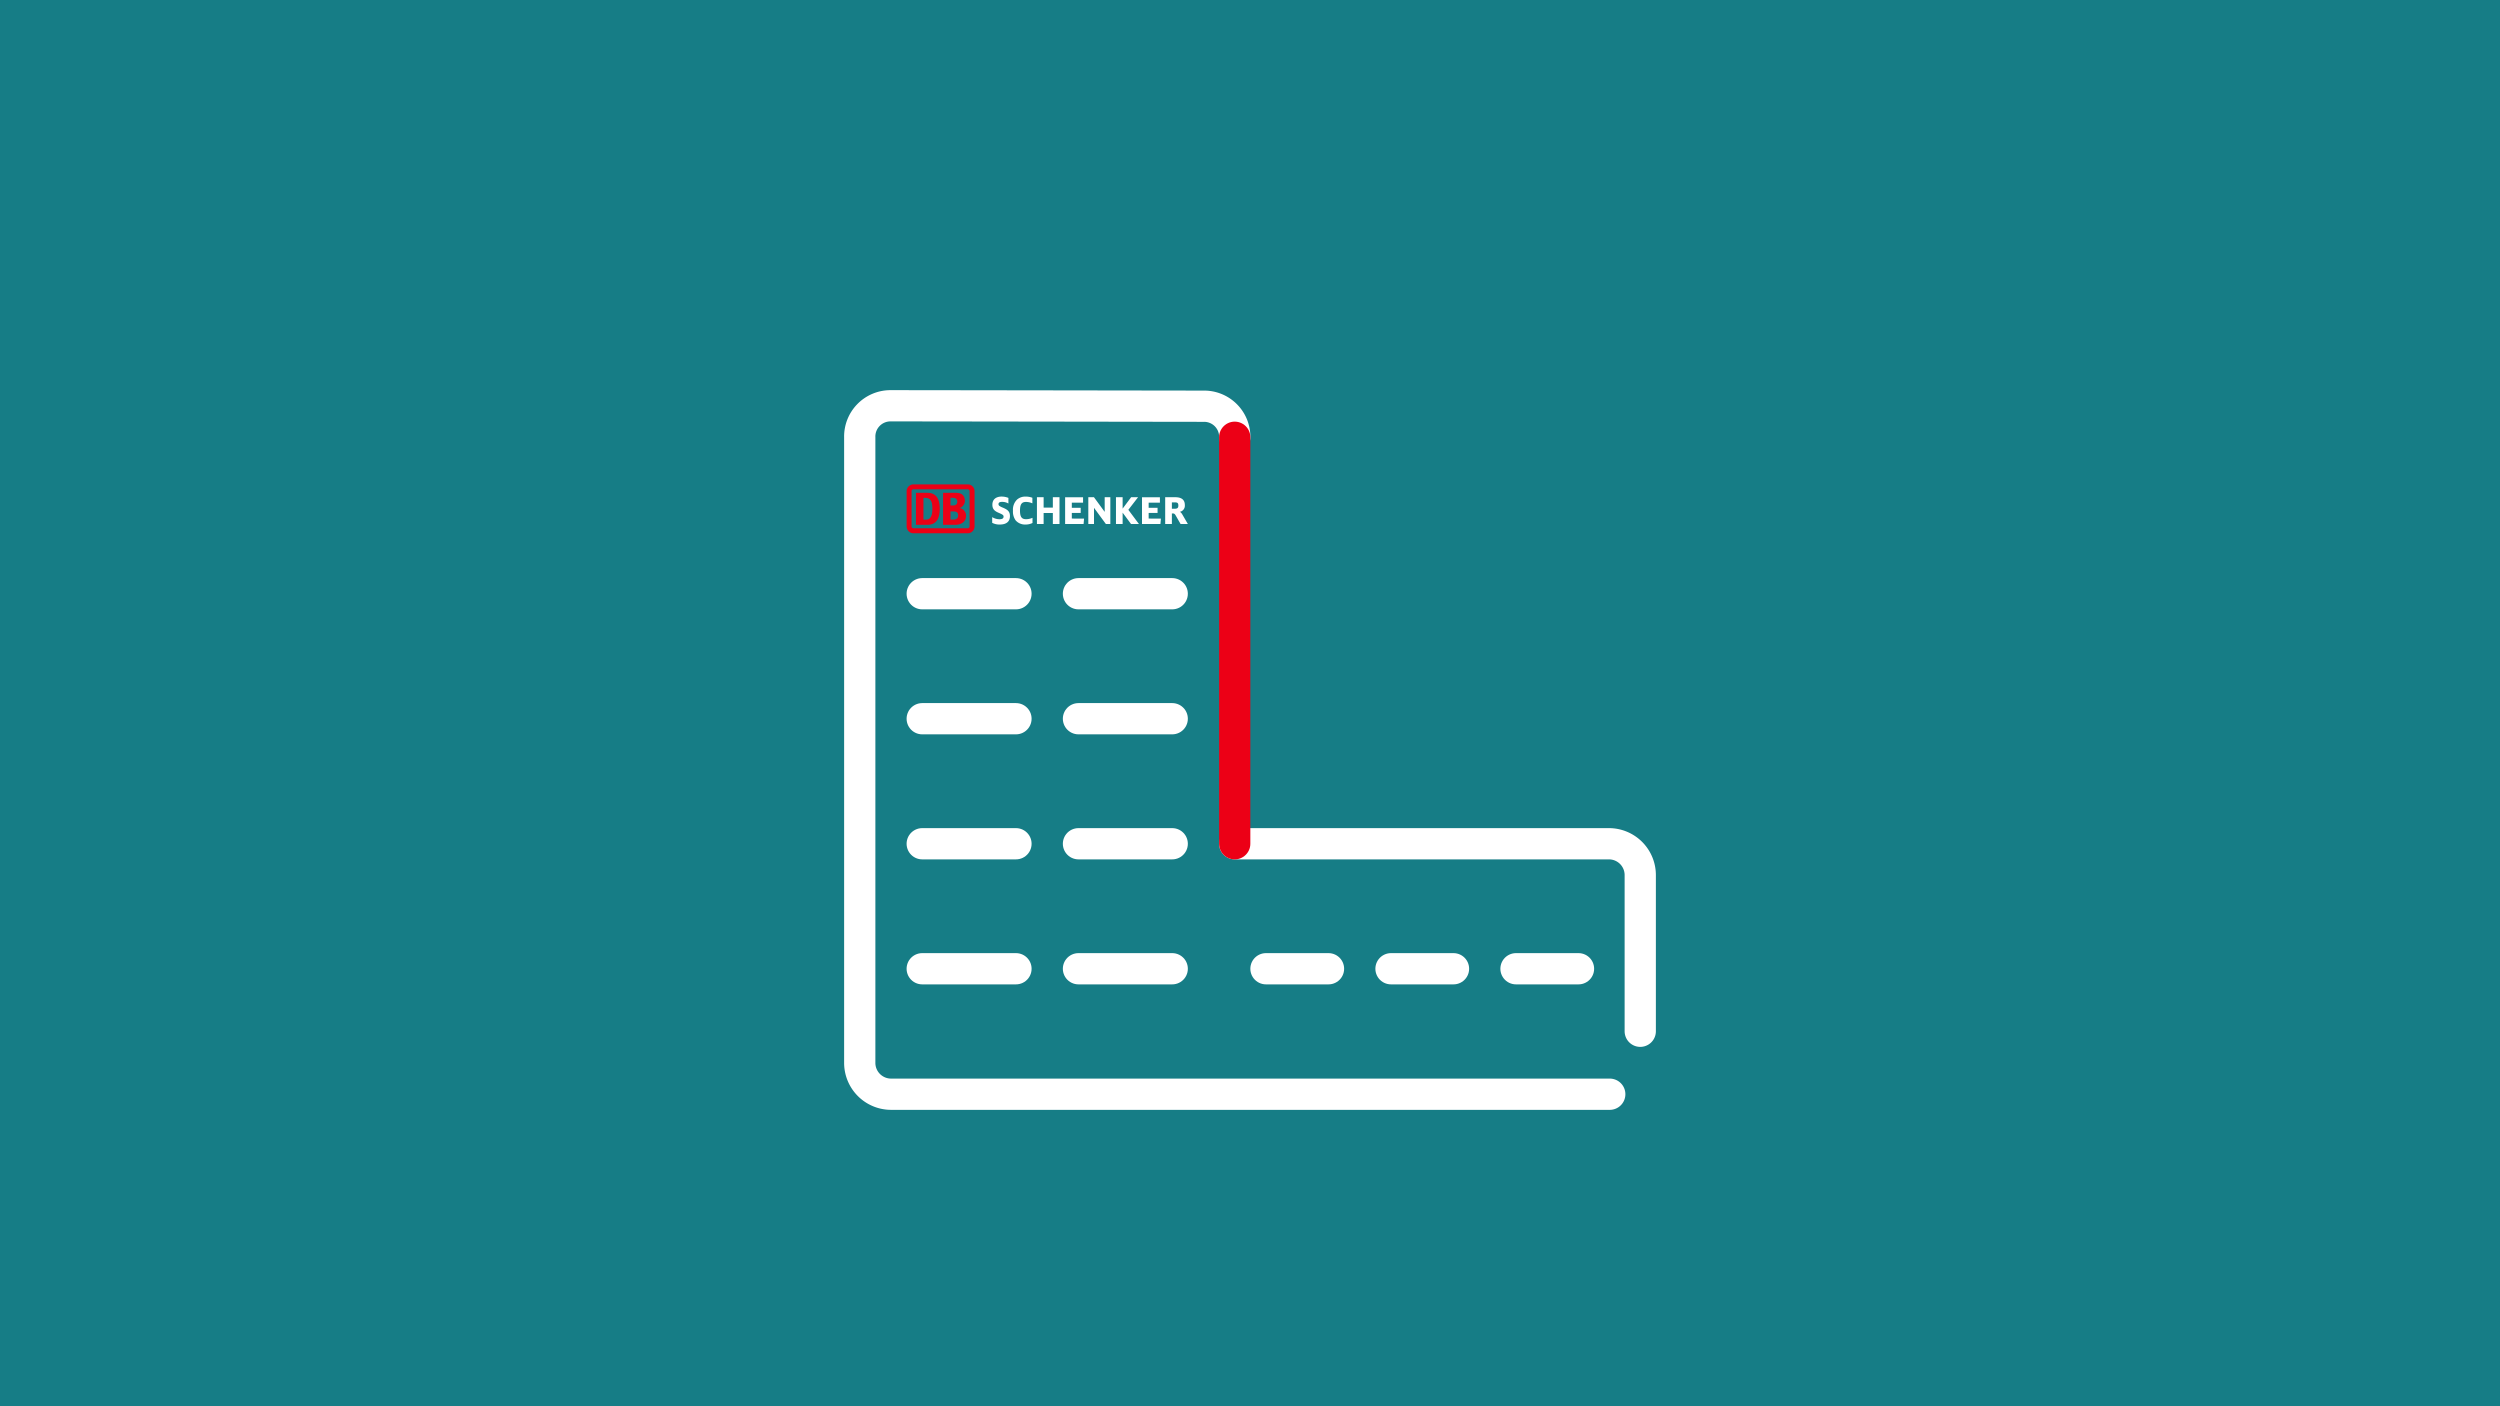 <svg xmlns="http://www.w3.org/2000/svg" viewBox="-25 -9 80 45">
  <rect width="80" height="45" x="-25" y="-9" fill="#167d86"/>
  <g fill="none" stroke="#fff" stroke-linecap="round" stroke-miterlimit="10">
    <path d="M14.511 18h11.977a1.003 1.003 0 0 1 1 1v5"/>
    <path d="M26.512 26.015h-23a1.003 1.003 0 0 1-1-1V4.992a.984.984 0 0 1 .96-1.007h.04c1 0 10 .014 10 .014a.98.98 0 0 1 1 .955v.038"/>
    <path stroke="#ec0016" d="M14.511 4.992V18"/>
    <path d="M4.511 22h3m2 0h3m-8-4h3m2 0h3m-8-4.001h3m2 0h3m-8-4h3m2 0h3m3 12.001h2.001m2 0h2m2 0h2"/>
  </g>
  <path fill="#fff" d="M12.832 7.459a.23.23 0 0 0-.075-.081.2.2 0 0 0 .158-.214q.001-.254-.311-.253h-.318v.857h.214V7.43h.027c.048 0 .066.013.103.079l.149.26h.233zm-.332-.383h.097c.083 0 .11.024.11.1s-.03.103-.11.103H12.5Zm-.743.518v-.18h.285V7.25h-.285v-.165h.36v-.173h-.573v.857h.59l.015-.174Zm-.65-.28.312-.404h-.222l-.273.366V6.91h-.213v.858h.213v-.363l.269.363h.253zm-.757-.404v.47l-.344-.47h-.18v.858h.182V7.25l.38.518h.143v-.857Zm-1.052.684v-.18h.284V7.25h-.284v-.165h.36v-.173h-.574v.857h.591l.015-.174Zm-.607-.684v.333h-.295V6.91h-.214v.858h.214v-.353h.295v.353h.213v-.857Zm-.662.664a.5.5 0 0 1-.197.04c-.138 0-.192-.075-.192-.272 0-.205.053-.28.193-.28a.5.5 0 0 1 .191.04l.012.004v-.178l-.006-.002a.6.6 0 0 0-.203-.035.4.4 0 0 0-.283.097.45.45 0 0 0-.129.355.48.48 0 0 0 .088.312.4.4 0 0 0 .318.13.5.5 0 0 0 .214-.047l.005-.002V7.57zm-.916-.32L7.1 7.248a.5.5 0 0 1-.11-.054.07.07 0 0 1-.038-.063q0-.07.113-.071a.4.4 0 0 1 .192.046l.012.006v-.18l-.006-.002a.6.6 0 0 0-.207-.04c-.19 0-.3.095-.3.261 0 .125.054.197.195.256.149.064.163.08.163.126q0 .083-.132.083a.44.44 0 0 1-.218-.06L6.75 7.55v.18l.005.003a.5.5 0 0 0 .239.052c.209 0 .324-.095.324-.267 0-.131-.052-.198-.206-.264Z"/>
  <path fill="#ec0016" d="M4.676 7.794h-.365V6.77h.365c.258 0 .396.166.396.508 0 .296-.092.514-.396.517Zm.16-.495c0-.207-.022-.368-.238-.368H4.55v.697h.085c.127 0 .2-.104.2-.33Zm.728.495h-.386V6.77h.405c.19 0 .294.08.294.273a.26.26 0 0 1-.168.216.245.245 0 0 1 .205.24c0 .208-.17.296-.35.296Zm-.15-.619h.084c.078 0 .135-.035.135-.123 0-.097-.073-.123-.152-.123h-.066Zm.247.318c0-.104-.064-.128-.159-.128h-.087v.263H5.5c.085 0 .16-.028.16-.135Zm.308-.993H4.23a.22.22 0 0 0-.218.222v1.117a.22.22 0 0 0 .218.226h1.74a.22.22 0 0 0 .216-.226V6.722a.22.22 0 0 0-.217-.222m.058 1.34a.06.06 0 0 1-.054.064H4.23a.06.06 0 0 1-.06-.062v-1.12a.06.06 0 0 1 .058-.064h1.741a.06.06 0 0 1 .058.06z"/>
</svg>
